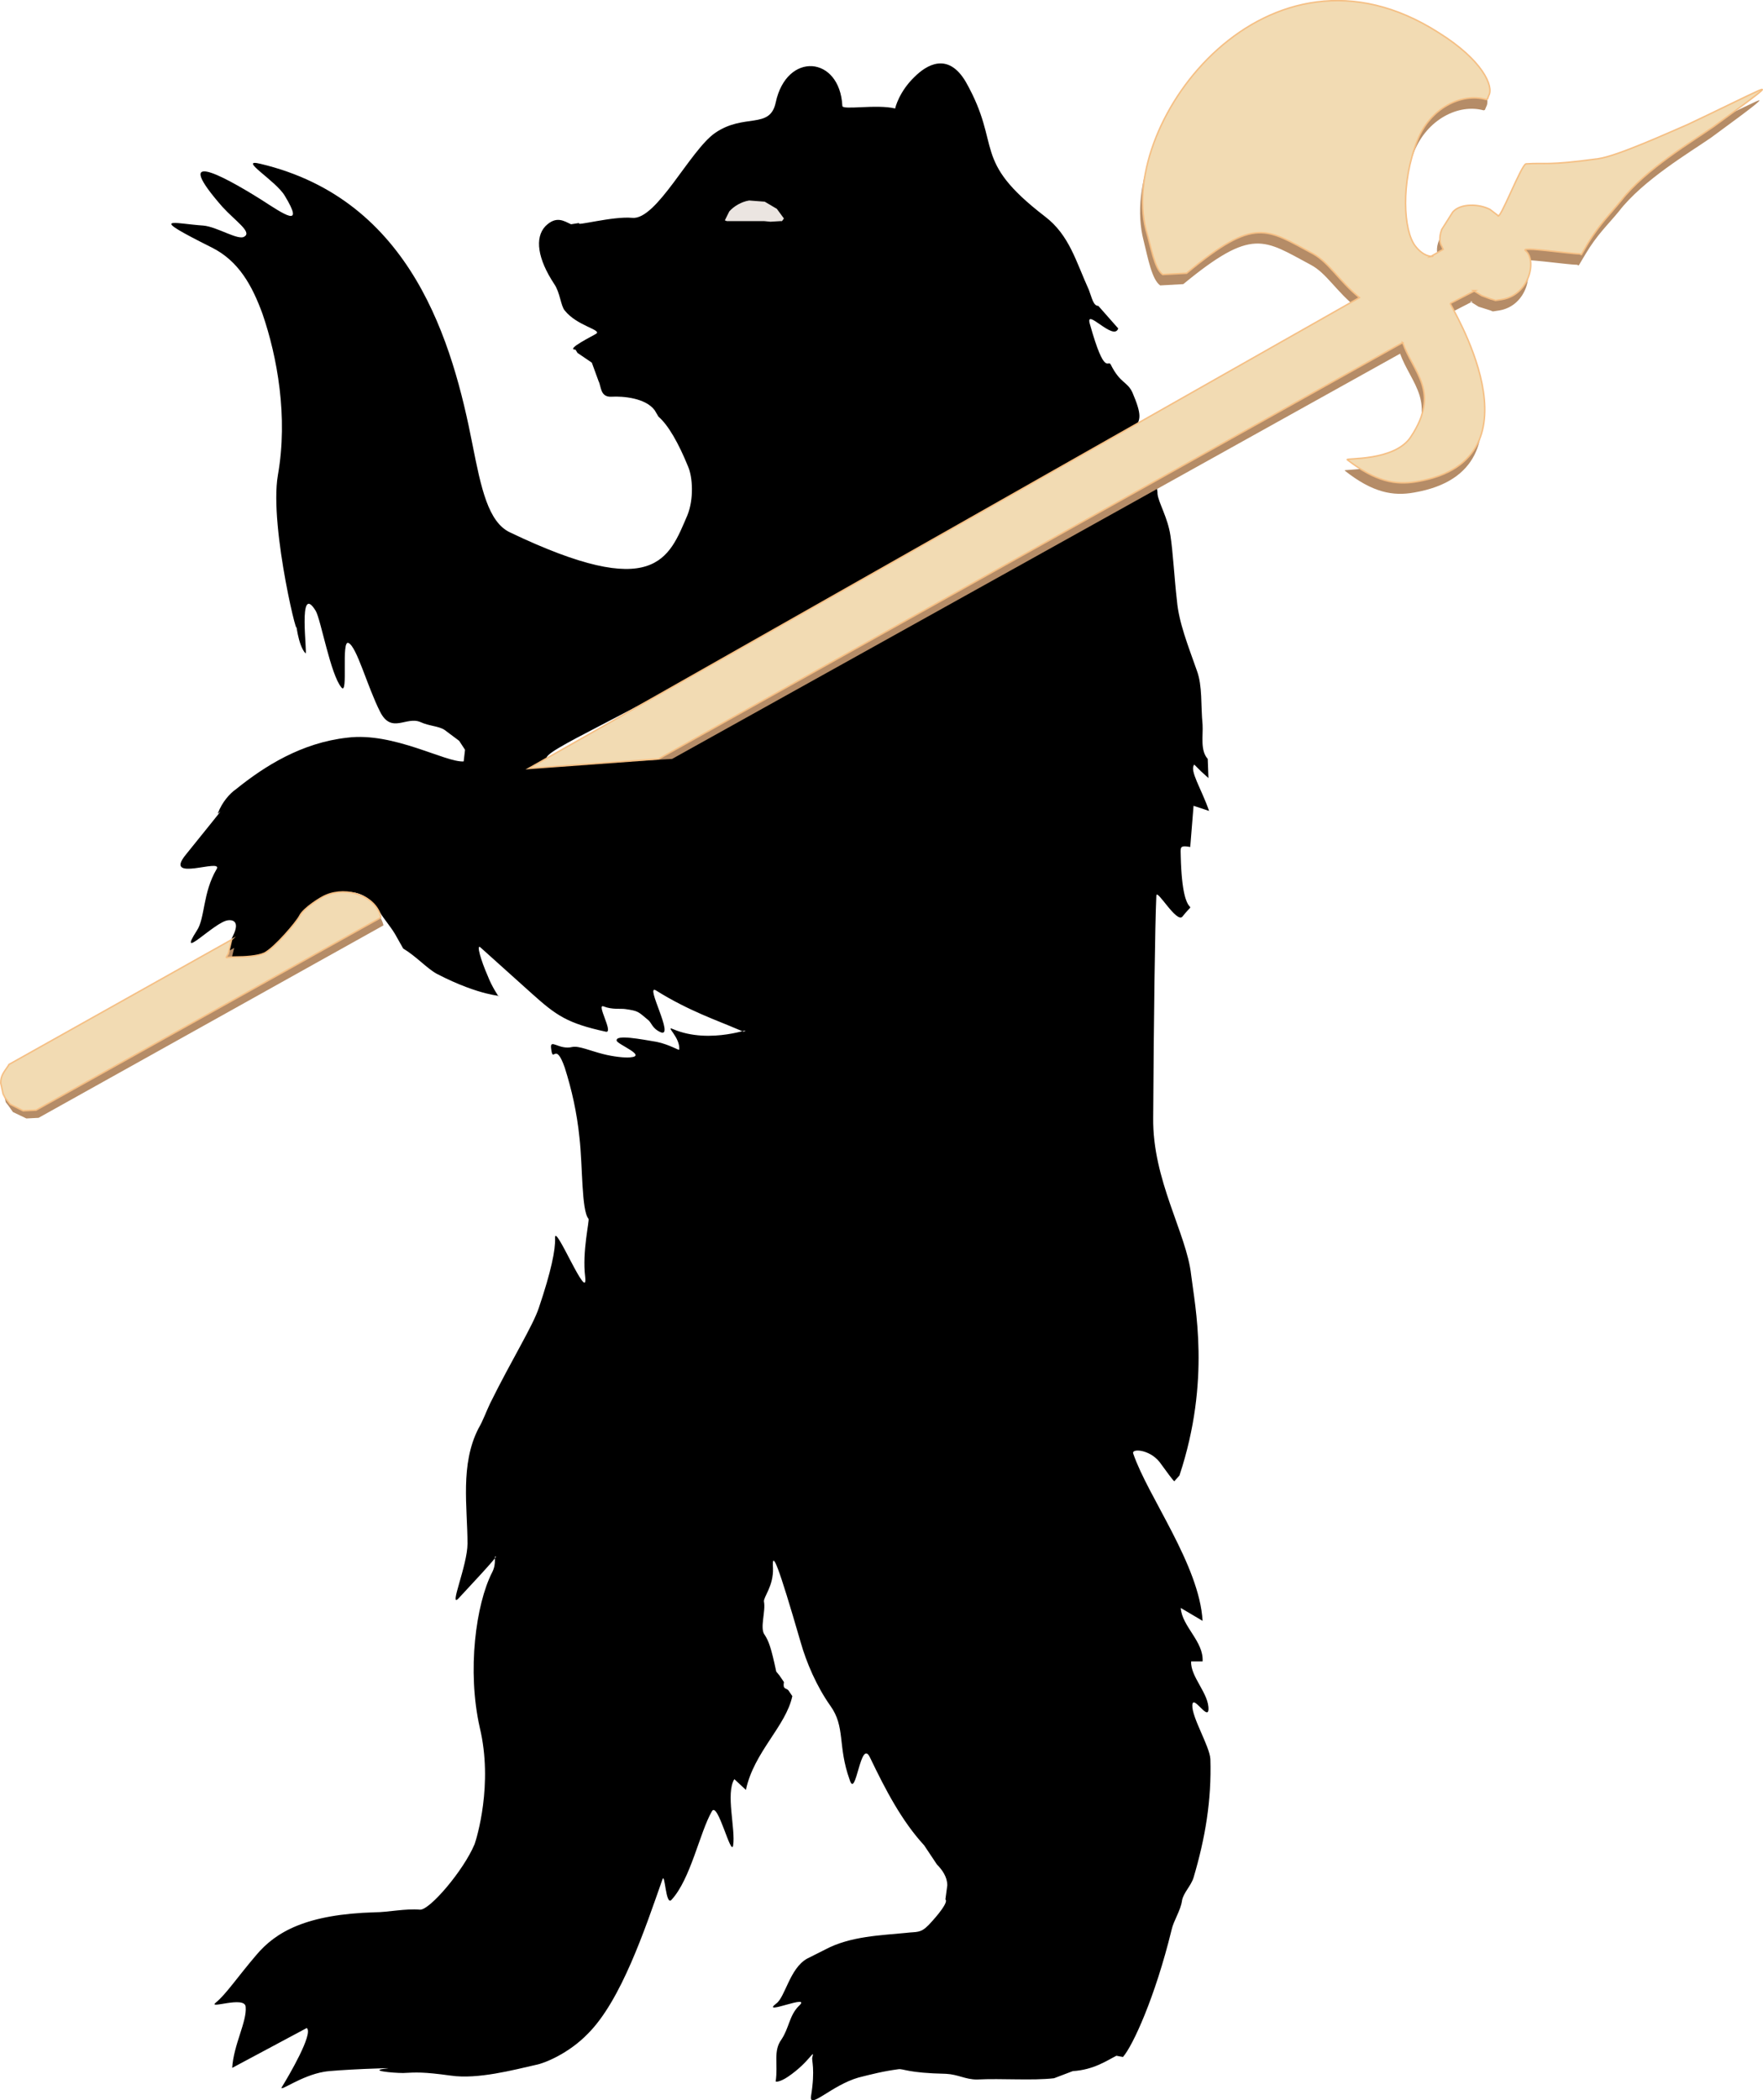 <?xml version="1.0" encoding="UTF-8"?> <svg xmlns="http://www.w3.org/2000/svg" xmlns:xlink="http://www.w3.org/1999/xlink" xmlns:xodm="http://www.corel.com/coreldraw/odm/2003" xml:space="preserve" width="158.934mm" height="189.285mm" version="1.1" style="shape-rendering:geometricPrecision; text-rendering:geometricPrecision; image-rendering:optimizeQuality; fill-rule:evenodd; clip-rule:evenodd" viewBox="0 0 1597.5 1902.58"> <defs> <style type="text/css"> .str0 {stroke:#F5BF84;stroke-width:1.33;stroke-miterlimit:22.926} .fil0 {fill:black} .fil2 {fill:#B58C67} .fil1 {fill:#EBE5E1} .fil3 {fill:#F2DBB3} </style> </defs> <g id="Слой_x0020_1">  <g id="_1794259149568"> <path class="fil0" d="M811.14 98.28c-16.8,-4.09 -47.86,1.69 -47.86,-2.33 -2.29,-45.49 -50.58,-49.54 -60.42,-2.94 -5.3,24.47 -28.56,9.33 -54.89,27.41 -22.75,15.79 -53.03,79.18 -75.13,76.92 -17.51,-1.69 -53.03,8.14 -47.79,4.63l-7.6 1.18c-6.39,-2.87 -13.35,-8.07 -23.25,1.75 -9.9,10.51 -7.03,29.67 8.04,52.46 5.24,7.56 5.89,19.77 9.47,23.89 11.05,13.96 33.73,17.48 28.56,21.03 -2.44,1.69 -28.56,14.46 -18.79,14.46l1.79 2.94 12.99 8.83 6.17 16.9c2.44,4.63 1.29,14.53 11.69,13.96 10.62,-0.61 30.93,1.18 39.11,12.26l3.44 5.82c8.82,7.56 18.16,23.85 26.91,45.39 4.02,9.33 5.24,29.09 -0.65,43.73 -16.94,39.57 -29.2,78.61 -160.8,15.71 -19.8,-9.33 -26.19,-40.18 -33.94,-79.29 -17.94,-92.07 -54.68,-221.97 -192.16,-254.59 -21.52,-5.27 13.99,15.14 22.1,29.09 18.08,29.85 -0.43,16.9 -22.1,2.95 -37.25,-23.29 -80.44,-45.49 -34.45,6.99 11.77,12.84 26.84,22.67 19.95,26.8 -5.31,4.12 -24.54,-8.76 -37.31,-9.9 -26.98,-1.8 -51.95,-9.94 7.6,19.84 24.4,12.16 36.6,34.37 45.99,60.02 13.42,39 23.32,93.25 13.99,146.2 -8.25,47.75 21.52,164.28 16.22,132.85 0,-1.15 1.72,21.03 8.76,28.56 2.29,2.87 -7.46,-65.8 9.33,-38.39 4.67,8.11 13.41,57.69 23.25,69.32 6.46,8.11 -0.5,-43.77 6.46,-40.26 7.6,3.59 16.86,39.11 28.63,62.36 10.4,20.38 23.76,3.59 36.67,9.33 7.6,3.52 16.28,3.52 21.6,6.96l13.35 9.97 5.3 8.12 -1.22 10.54c-16.36,1.15 -63.5,-26.83 -105.48,-21.52 -41.33,4.6 -74.62,25.55 -100.81,46.65 -5.89,4.02 -12.84,12.2 -16.29,21.52 -1.8,4.09 16.29,-18.66 -29.2,37.81 -20.89,25.62 33.22,2.95 28.05,12.84 -12.84,21.52 -10.55,44.85 -18.08,55.97 -18.66,29.14 15.79,-7.6 27.99,-9.33 4.09,-0.65 10.48,0.57 5.89,11.62 -4.23,8.83 -9.9,23.32 -4.23,22.1l14.64 0.57c29.2,-5.16 32.65,-13.84 48.43,-34.95 12.13,-16.86 21.52,-24.97 44.77,-24.97 11.06,0 21.1,5.81 28.63,18.66 3.44,5.81 8.68,11.55 13.35,19.16l7.53 13.35c11.77,7.03 21.09,17.66 30.28,22.82 40.33,20.95 60.71,19.8 56.04,20.38 0,0 -5.81,-8.25 -9.83,-18.66 -5.89,-13.35 -10.55,-29.14 -6.46,-25.54l46.65 41.9c22.1,19.8 32.01,26.84 66.87,34.44 7.68,1.73 -9.33,-26.26 -1.72,-22.81 7.6,2.95 15.14,1.72 19.23,2.29 12.2,1.72 11.7,2.29 20.95,9.97 2.95,2.22 3.52,7.53 11.12,10.98 13.41,5.89 -14.57,-44.2 -4.09,-37.81 29.71,18.58 55.96,27.34 73.47,34.95l5.89 2.43c10.98,-5.45 -29.2,12.63 -64.16,-2.43 -7.03,-3.01 6.89,7.6 5.89,18.66 0,1.15 -8.9,-4.67 -20.52,-7.03 -13.85,-2.29 -37.31,-6.96 -36.17,-1.08 0.65,3.44 27.99,13.84 12.27,15.14 -4.67,0.57 -15.71,-0.72 -24.39,-2.95 -11.77,-2.95 -22.18,-7.68 -28.06,-6.46 -12.2,2.95 -20.38,-8.11 -19.23,1.23 1.8,15.07 3.59,-7.6 12.35,17.43 6.31,19.87 11.05,40.75 13.35,63.5 2.95,25.69 1.72,65.87 8.18,73.47 1.15,1.15 -5.89,29.71 -3.01,52.53 3.01,25.54 -27.99,-50.23 -27.27,-35.02 0.43,10.48 -3.59,30.28 -14.64,62.93 -5.24,16.22 -24.97,47.72 -44.2,86.75 -3.66,7.6 -6.46,15.79 -10.54,22.67 -16.86,32.72 -9.97,71.76 -9.97,104.41 0,19.74 -17.37,59.41 -8.04,49.51 7.46,-8.11 35.45,-37.81 33.73,-37.81 -2.3,-0.71 1.15,5.74 -3.45,14.5 -14.57,28.56 -22.81,88.69 -11.12,140.5 12.26,51.24 -2.8,100.17 -4.67,105.47 -9.9,23.83 -40.76,59.98 -49.51,59.41 -13.42,-1.15 -29.14,2.37 -40.9,2.37 -61.71,1.8 -89.63,17.43 -107.64,38.97 -16.5,19.3 -27.48,35.59 -36.24,42.63 -8.68,6.96 26.19,-6.46 26.84,4.09 1.22,13.35 -10.98,34.3 -12.2,55.25l67.52 -36.09c6.46,4.73 -16.79,44.2 -22.67,53.68 -2.3,4.59 17.5,-10.55 38.53,-14.07 9.18,-1.72 68.09,-4.02 56.47,-2.95 -17.58,1.8 5.16,4.09 15.07,4.09 11.77,-0.57 17.65,-1.15 43.27,2.37 24.33,3.52 57.05,-5.24 77.35,-9.83 7.1,-1.29 29.2,-10.05 46.64,-28.06 30.35,-30.21 51.88,-95.01 67.66,-139.85 2.3,-6.97 2.87,23.89 8.04,18.65 17.51,-18.65 25.69,-61.2 36.81,-80.43 5.24,-9.26 17.43,41.98 19.23,30.93 2.29,-14.64 -6.96,-47.22 1.08,-59.98l10.48 9.75c7.18,-34.3 36.24,-57.62 42.05,-84.96l-3.59 -5.31c-2.22,-2.29 -5.17,-0.5 -4.02,-7.46l-4.02 -5.89 -2.95 -3.59c-4.67,-22.1 -6.96,-27.84 -10.41,-33.15 -4.81,-5.89 1.08,-21.52 -0.71,-30.28 -0.57,-4.02 8.76,-14.06 8.18,-30.28 -1.15,-17.51 4.73,-2.95 25.04,67.02 5.24,18.58 14.57,40.18 26.84,57.54 13.99,19.38 6.46,36.17 17.58,67.17 5.74,18.66 9.83,-39.11 18.58,-19.88 13.96,29.06 28.57,57.12 48.95,79.29l11.58 17.36c4.71,4.73 9.37,11.19 9.37,18.87l-1.72 12.7c2.87,2.37 -6.4,13.93 -15.22,23.26 -7.5,7.59 -10.52,5.88 -20.42,7.1 -22.13,2.23 -50.55,2.87 -73.36,15.14l-16.29 8.18c-15.79,8.76 -19.88,34.95 -27.99,40.68 -15.22,11.7 33.79,-9.83 20.3,2.37 -8.6,8.76 -8.6,19.8 -15.64,30.28 -7.6,10.48 -2.87,22.18 -5.17,37.89 0,0.57 4.02,0.57 11.06,-4.16 19.73,-13.35 24.54,-26.69 22.1,-17.36 -0.71,2.29 2.87,10.48 -1.15,35.02 -1.73,12.2 18.65,-9.97 43.05,-17 11.12,-2.8 22.75,-5.81 36.17,-7.53 4.63,-0.65 8.11,3.44 43.13,4.16 11.05,0.57 17.5,5.16 27.98,5.16 22.75,-1.15 50.17,1.15 69.89,-1.15l17 -6.46c19.16,-1.15 31.43,-9.9 39.54,-13.92l5.89 1.15c8.76,-9.9 29.06,-53.6 44.13,-115.39 1.8,-8.18 8.25,-17.51 9.4,-26.27 1.15,-7.03 8.25,-13.41 10.48,-20.95 10.55,-35.58 16.36,-69.88 15.22,-107.2 -0.57,-11.62 -16.94,-37.89 -16.36,-48.94 0.57,-9.9 13.99,13.99 14.64,4.02 0.57,-14.5 -16.51,-29.71 -15.71,-43.62l10.38 -0c1.15,-18.08 -18.66,-31.58 -19.8,-48.44l19.8 11.7c-2.95,-50.73 -49.51,-112.45 -62.86,-151.55 -1.87,-4.73 14.5,-4.02 23.82,7.59 6.46,8.76 12.2,16.87 13.42,17.51l4.67 -5.3c28.56,-86.25 13.99,-153.28 10.55,-181.83 -4.09,-37.31 -35.1,-85.67 -34.37,-142.15 0.5,-86.9 1.65,-176.01 2.87,-201.06 0,-7.53 18.66,25.76 23.75,18.66 15.87,-19.88 0,11.7 -1.65,-54.17 0,-8.18 -1.72,-10.55 8.6,-8.76l3.01 -37.31 14.07 4.67c-7.03,-20.3 -18.08,-36.73 -13.42,-41.97l5.81 5.81 7.03 6.39 -0.65 -17.37c-6.96,-7.6 -4.09,-21.09 -4.67,-30.99 -1.72,-17.95 0,-34.87 -5.16,-48.94 -8.18,-23.25 -16.36,-43.62 -18.08,-63.44 -2.37,-20.46 -3.59,-44.31 -5.89,-58.88 -2.37,-16.33 -11.05,-30.28 -11.7,-37.85 0,-18.66 -19.88,-6.46 -56.48,16.33 -21.52,13.31 -50.09,29.67 -89.12,50.04 -30.28,15.79 -68.24,40.26 -106.7,60.56 -61.71,33.22 -134.04,75.84 -190.01,104.91 -7.46,3.52 -12.84,4.67 -16.79,5.24l-9.4 0c-5.24,9.97 -10.41,1.22 -76.28,4.09 -35.59,1.79 41.33,-28.5 129.3,-79.79 94.93,-54.75 212.72,-118.33 251.79,-141 40.18,-24.47 78.07,-40.8 89.12,-47.79 53.03,-37.39 68.25,-25.69 51.95,-64.11 -4.67,-10.44 -11.12,-8.18 -19.8,-25.65 -2.44,-4.7 -5.31,11.66 -18.73,-36.16 -5.31,-16.9 21.52,15.78 25.54,3.51l-18.01 -20.42c-4.67,0 -5.88,-7.57 -8.6,-14.53 -11.7,-25.65 -17.59,-49.55 -39.76,-66.45 -67.45,-51.81 -38.45,-62.9 -71.61,-121.73 -16.35,-28.02 -36.13,-15.21 -46.64,-4.7 -13.92,13.36 -17.47,28 -17.47,28.57z"></path> <path class="fil1" d="M678.82 181.62l14.14 1.08 10.98 6.5 6.39 8.72 -1.72 2.37 -1.15 0 -9.33 0.57 -5.89 -0.57 -33.72 0 -1.72 -0.69 4.02 -8.07c4.01,-4.63 11.05,-8.83 18,-9.91z"></path> <path class="fil2" d="M1268.65 320.33c9.9,27.34 34.3,44.24 7.53,85.03 -14.57,22.72 -60.05,19.23 -57.69,20.95 25.04,19.84 43.7,23.35 62.93,19.84 118.83,-20.38 27.91,-161.95 30.35,-161.44l22.67 -11.7 -2.36 -0 7.68 4.81 8.76 2.76c6.39,1.86 1.15,1.86 9.83,0.68 25.69,-4.12 32.01,-36.16 21.6,-44.3 -5.1,-4.05 39.61,2.87 48.94,2.87l1.65 0.65c0,0 0,0 5.89,-9.9 10.62,-18.01 20.46,-26.84 30.42,-39.03 21.96,-28.56 64.58,-53.64 83.82,-67.02 43.05,-31.49 48.36,-36.13 40.68,-32.69 -9.19,4.12 -38.39,18.66 -64.58,30.92 -16.86,6.99 -63.58,28.52 -81.01,30.86 -46.49,6.42 -47.22,3.55 -65.3,4.73 -4.02,0 -24.47,53.56 -25.54,46.57l-7.03 -5.31c-9.97,-5.2 -26.76,-5.77 -33.73,2.37l-10.05 15.22c-3.44,8.07 -1.72,13.38 -0.57,15.71l1.87 2.87 -11.12 6.46c5.81,-1.15 -4.67,3.48 -13.99,-9.33 -11.05,-13.96 -13.48,-57.66 1.15,-95.58 11.62,-29.09 40.18,-43.67 63.01,-37.34l1.08 -0.5 1.23 -2.95c4.59,-8.14 -5.89,-31.96 -45.5,-57.69 -154.99,-98.52 -290.75,80.4 -265.06,178.92 4.02,16.25 7.53,35.52 15.07,40.79l20.95 -1.18c63.01,-51.88 72.91,-40.18 115.39,-17.54 14.57,7.65 23.32,24.54 42.05,39.07l-735.99 414.9 115.31 -6.32 659.7 -367.12z"></path> <path class="fil3 str0" d="M1270.95 310.35c9.76,27.41 34.45,44.31 7.6,85.14 -14.56,22.72 -60.06,19.2 -57.76,20.96 25.62,19.77 43.69,23.29 63.49,19.77 118.4,-20.35 27.99,-161.96 29.86,-161.34l22.67 -11.69 -1.72 0 7.53 4.63 8.11 3.01c7.03,1.69 1.15,1.69 9.97,0.5 25.62,-4.09 32.01,-36.06 21.6,-44.31 -5.31,-4.02 40.18,2.95 48.86,2.95l1.8 0.61c0,0 0,0 5.81,-9.94 11.05,-18.08 20.38,-26.8 30.28,-39 22.18,-28.52 64.65,-53.64 83.88,-67.09 43.19,-31.47 48.94,-36.03 40.76,-32.54 -9.19,4.02 -38.46,18.58 -64.58,30.86 -16.35,6.96 -63.57,28.56 -81,30.93 -46.71,6.39 -46.71,3.44 -65.3,4.63 -4.09,0 -24.47,53.56 -25.62,46.68l-7.03 -5.38c-9.83,-5.2 -26.84,-5.74 -33.79,2.37l-9.97 15.79c-2.88,7.57 -1.58,12.77 0,15.14l1.28 2.87 -11.12 6.39c5.81,-1.11 -4.09,3.52 -13.99,-9.26 -11.05,-13.96 -13.35,-57.69 1.72,-95.54 11.2,-29.17 39.76,-43.77 62.44,-37.31l1.15 -0.57 1.08 -2.94c4.81,-8.11 -5.16,-32.04 -45.42,-57.12 -154.99,-99.09 -290.25,79.9 -265.21,178.35 4.81,16.32 7.76,35.48 15.22,40.79l21.67 -1.18c62.36,-51.81 72.26,-40.11 114.81,-17.51 14.51,8.19 23.25,24.47 41.77,39.61l-752.79 426.52 117.69 -8.61 674.29 -377.14z"></path> <path class="fil2" d="M212.2 858.67l-201.78 112.66 -0.43 1.58c-4.23,5.89 -7.18,8.18 -7.18,15.79l2.44 9.83 2.29 2.95 4.16 5.88 12.2 5.82 11.05 -0.58 312.43 -174.29 0 -0.57c-4.73,-18.66 -30.35,-27.41 -49.01,-19.8 -5.3,2.37 -21.02,12.27 -24.47,19.38 -2.87,5.74 -22.67,28.49 -32.01,33.15 -6.53,3.44 -17.65,4.02 -26.41,4.02 -9.9,0 -9.18,1.87 -6.31,-3.44l3.03 -12.35z"></path> <path class="fil3 str0" d="M209.83 851.22l-201.71 113.02 -0.57 1.08c-4.02,6.03 -6.89,8.83 -6.89,15.79l2.15 9.9 1.86 3.52 4.59 5.81 11.7 5.88 11.7 -0.57 312.28 -174.36 0 -1.08c-4.59,-18.66 -30.28,-27.34 -49.51,-19.23 -4.66,1.8 -20.38,11.7 -23.82,18.66 -2.95,5.81 -22.81,29.06 -32.01,33.73 -6.46,2.95 -18.08,3.52 -26.27,3.52 -9.91,0 -9.4,2.37 -6.46,-2.95l2.95 -12.71z"></path> </g> </g> </svg> 
